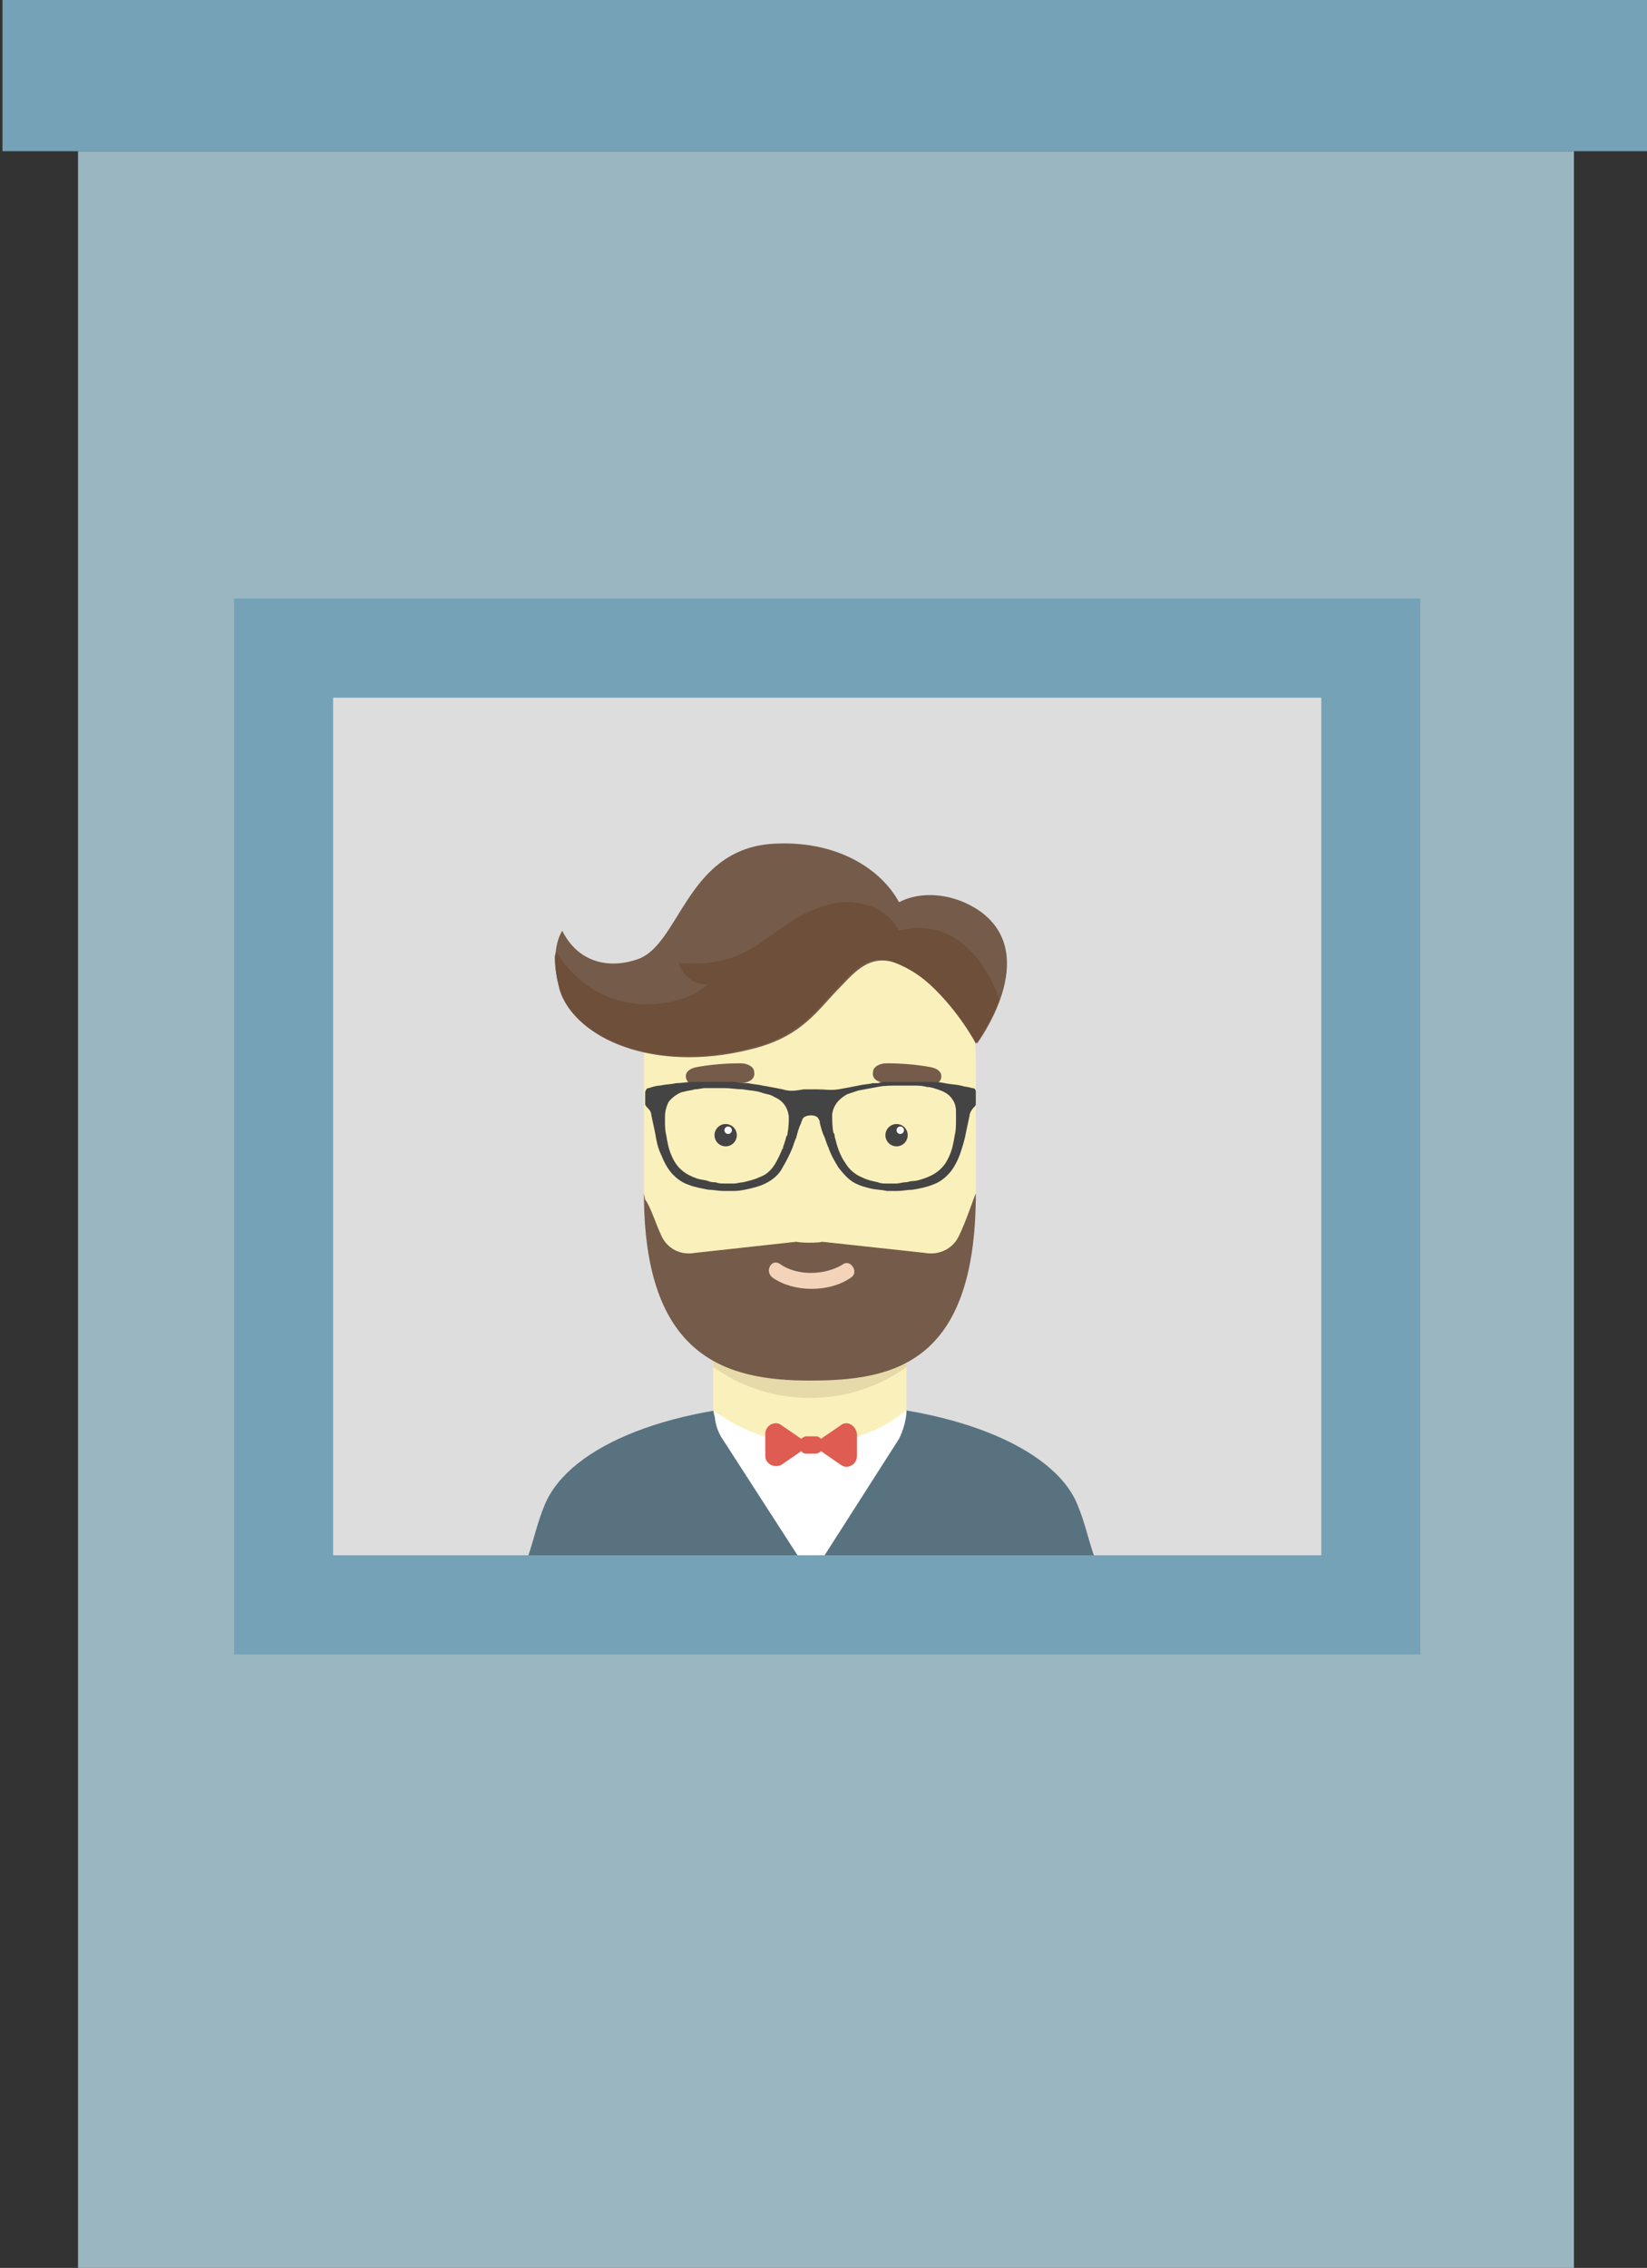 <?xml version="1.0" encoding="utf-8"?>
<!-- Generator: Adobe Illustrator 19.2.1, SVG Export Plug-In . SVG Version: 6.00 Build 0)  -->
<svg version="1.1" id="Слой_1" xmlns="http://www.w3.org/2000/svg" xmlns:xlink="http://www.w3.org/1999/xlink" x="0px" y="0px"
	 viewBox="0 0 133 183" style="enable-background:new 0 0 133 183;" xml:space="preserve">
<rect x="0" y="0" width="133" height="183" fill="#333333" stroke="none"/>
<style type="text/css">
	.st0{fill:#9AB6C1;}
	.st1{fill:#75A2B6;}
	.st2{fill:#DDDDDD;stroke:#75A2B6;stroke-width:8;stroke-miterlimit:10;}
	.st3{clip-path:url(#SVGID_2_);}
	.st4{fill:#587280;}
	.st5{fill:#FAF0BB;}
	.st6{fill:#E6DAAA;}
	.st7{fill:#755B49;}
	.st8{fill:#6D4F3A;}
	.st9{fill:#444444;}
	.st10{fill:#FFFFFF;}
	.st11{fill:#DE5C52;}
	.st12{fill:#F3D4BB;}
</style>
<rect x="6.3" y="12.2" class="st0" width="120.8" height="170.8"/>
<rect x="0.2" y="0" class="st1" width="132.8" height="12.2"/>
<rect x="22.9" y="52.3" class="st2" width="87.8" height="77.2"/>
<g>
	<defs>
		<rect id="SVGID_1_" x="40" y="65.4" width="51" height="60.1"/>
	</defs>
	<clipPath id="SVGID_2_">
		<use xlink:href="#SVGID_1_"  style="overflow:visible;"/>
	</clipPath>
	<g id="XMLID_28_" class="st3">
		<g id="XMLID_1135_">
			<path id="XMLID_1136_" class="st4" d="M65.5,113.2L65.5,113.2c-11,0-19.5,3.4-21.5,8.2c-0.6,1.4-0.9,2.9-1.4,4.3
				c6.6,2.4,14.4,3.8,22.9,3.8s16.3-1.4,22.9-3.8c-0.5-1.4-0.8-2.9-1.4-4.3C85.1,116.7,76.5,113.2,65.5,113.2z"/>
		</g>
		<path id="XMLID_1134_" class="st5" d="M65.5,117.2L65.5,117.2c-2.5,0-7.9-1-7.9-3.5V99.3h15.6v14.4
			C73.2,116.2,68.1,117.2,65.5,117.2z"/>
		<path id="XMLID_1133_" class="st6" d="M65.4,109.5L65.4,109.5c-2.9,0-5.6-0.9-7.8-2.5v3.3c2.2,1.6,4.9,2.5,7.8,2.5l0,0
			c2.9,0,5.6-0.9,7.8-2.5V107C71,108.5,68.3,109.5,65.4,109.5z"/>
		<path id="XMLID_1132_" class="st5" d="M65.4,72L65.4,72L65.4,72C58,72,52,78.1,52,85.4V96c0,7.4,6,13.4,13.4,13.4l0,0l0,0
			c7.4,0,13.4-6,13.4-13.4V85.4C78.8,78.1,72.7,72,65.4,72z"/>
		<path id="XMLID_1126_" class="st7" d="M79.1,73.5c-2.2-1.5-4.8-1.6-6.5-0.7c-1.4-2.6-5-5.1-10.4-4.7c-6.8,0.6-7.3,8.1-10.7,9.3
			c-2.3,0.8-4.8,0.3-6.1-2.3c-1,1.7-0.4,4.2-0.1,4.9c1.2,3.8,7.5,6.6,15.2,4.7c4.3-1,5.5-3.2,7.4-5.1c1.7-1.8,3.2-3.4,6.8-0.5
			c2.7,2.1,4.2,5.1,4.2,5.1S84.2,77.1,79.1,73.5z"/>
		<path id="XMLID_1120_" class="st8" d="M78.8,84.2c0,0,1.2-1.6,1.9-3.6c-1.2-3.2-3.7-6.6-8.1-5.5c-1.2-2.3-4-2.5-5.3-2.2
			c-5.2,1.2-5.9,5.4-12.5,4.8c0.5,1.4,1.6,1.8,2.4,1.7c-1.9,1.9-8.6,3.3-12.3-2.6c0,0.1-0.1,0.3-0.1,0.4c0,1.2,0.3,2.3,0.4,2.7
			c1.2,3.8,7.5,6.6,15.2,4.7c4.3-1,5.5-3.2,7.4-5.1c1.2-1.2,2.2-2.4,3.9-2c0.8,0.2,2,0.8,2.9,1.5C77.3,81.3,78.8,84.2,78.8,84.2z"/>
		<g id="XMLID_1113_">
			<path id="XMLID_1114_" class="st7" d="M52,96.3c0,13.3,6.7,15.1,13.4,15.1s13.4-1.3,13.4-15.1l0,0c-0.3,0.7-0.8,2.3-1.4,3.5
				c-0.5,1-1.6,1.5-2.7,1.3l-8.3-0.9c-0.3,0.1-1.7,0.1-2.1,0l-8.2,0.9c-1.1,0.2-2.2-0.3-2.7-1.4s-0.9-2.4-1.3-2.9L52,96.3z"/>
		</g>
		<path id="XMLID_1105_" class="st7" d="M74.9,87.7L74.9,87.7c-1.2-0.2-2.4-0.3-3.5-0.3l0,0c-0.6-0.1-1-0.4-0.9-0.9l0,0
			c0-0.4,0.5-0.7,1.1-0.7l0,0c1.2,0,2.4,0.1,3.5,0.3l0,0c0.6,0.1,1,0.4,0.9,0.9l0,0C75.9,87.4,75.4,87.7,74.9,87.7z"/>
		<path id="XMLID_1104_" class="st7" d="M56.5,87.7L56.5,87.7c1.2-0.2,2.4-0.3,3.5-0.3l0,0c0.6-0.1,1-0.4,0.9-0.9l0,0
			c0-0.4-0.5-0.7-1.1-0.7l0,0c-1.2,0-2.4,0.1-3.5,0.3l0,0c-0.6,0.1-1,0.4-0.9,0.9l0,0C55.5,87.4,56,87.7,56.5,87.7z"/>
		<path id="XMLID_1065_" class="st9" d="M78.8,88.1c0-0.2-0.1-0.3-0.3-0.3c-0.3-0.1-0.6-0.1-0.9-0.2c-0.4-0.1-0.9-0.1-1.3-0.2
			c-0.5-0.1-0.9-0.1-1.4-0.1c-0.1,0-0.3,0-0.4,0c-0.2,0-0.3,0-0.5,0s-0.5,0-0.7,0s-0.4,0-0.6,0c-0.3,0-0.7,0-1,0s-0.5,0-0.8,0.1
			c-0.1,0-0.3,0-0.4,0c-0.4,0.1-0.8,0.1-1.2,0.2c-0.5,0.1-1,0.2-1.6,0.3c-0.6,0.1-1.1,0-1.7,0c-0.2,0-1,0-1.1,0
			c-0.6,0.1-1.1,0.2-1.7,0c-0.5-0.1-1-0.2-1.6-0.3c-0.4-0.1-0.8-0.1-1.2-0.2c-0.1,0-0.3,0-0.4,0c-0.3,0-0.5-0.1-0.8-0.1s-0.7,0-1,0
			c-0.2,0-0.4,0-0.6,0c-0.2,0-0.5,0-0.7,0s-0.3,0-0.5,0c-0.1,0-0.3,0-0.4,0c-0.5,0-0.9,0.1-1.4,0.1c-0.4,0.1-0.9,0.1-1.3,0.2
			c-0.3,0-0.6,0.1-0.9,0.2c-0.2,0-0.2,0.1-0.3,0.3c0,0.3,0,0.7,0,1c0,0.1,0.1,0.2,0.2,0.3c0.2,0.2,0.3,0.4,0.3,0.6
			c0.1,0.5,0.2,0.9,0.3,1.4c0.1,0.6,0.2,1.2,0.5,1.8c0.2,0.5,0.4,0.9,0.7,1.3c0.4,0.5,0.9,0.9,1.5,1.1c0.5,0.2,1.1,0.3,1.6,0.4
			c0.4,0,0.8,0.1,1.2,0.1c0.2,0,0.4,0,0.6,0c0.1,0,0.2,0,0.3,0c0.4,0,0.9-0.1,1.3-0.2c0.4-0.1,0.8-0.2,1.2-0.4
			c0.6-0.3,1.1-0.7,1.4-1.3c0.3-0.5,0.6-1.1,0.8-1.6c0.1-0.3,0.2-0.6,0.3-0.8c0.1-0.4,0.2-0.8,0.4-1.2c0-0.1,0.1-0.2,0.1-0.3
			c0.2-0.4,1.2-0.4,1.3,0c0.1,0.1,0.1,0.2,0.1,0.3c0.1,0.4,0.2,0.8,0.4,1.2c0.1,0.3,0.2,0.6,0.3,0.8c0.2,0.6,0.5,1.1,0.8,1.6
			c0.4,0.5,0.8,1,1.4,1.3c0.4,0.2,0.8,0.3,1.2,0.4c0.4,0.1,0.9,0.1,1.3,0.2c0.1,0,0.2,0,0.3,0c0.2,0,0.4,0,0.6,0
			c0.4,0,0.8-0.1,1.2-0.1c0.6-0.1,1.1-0.2,1.6-0.4c0.6-0.2,1.1-0.6,1.5-1.1c0.3-0.4,0.5-0.8,0.7-1.3c0.2-0.6,0.4-1.2,0.5-1.8
			c0.1-0.5,0.2-0.9,0.3-1.4c0-0.2,0.2-0.5,0.3-0.6c0.1-0.1,0.2-0.2,0.2-0.3C78.8,88.7,78.8,88.4,78.8,88.1z M62.9,93.5
			c-0.1,0.2-0.2,0.4-0.4,0.6C62.7,93.9,62.8,93.7,62.9,93.5L62.9,93.5L62.9,93.5L62.9,93.5L62.9,93.5z M62.9,93.5L62.9,93.5
			L62.9,93.5L62.9,93.5L62.9,93.5c0.1-0.2,0.2-0.4,0.3-0.6C63.1,93.1,63,93.3,62.9,93.5z M63.2,92.9L63.2,92.9L63.2,92.9L63.2,92.9
			L63.2,92.9L63.2,92.9z M63.2,92.8L63.2,92.8c0-0.1,0-0.2,0.1-0.2C63.2,92.7,63.2,92.7,63.2,92.8z M63.6,91.4c0,0.1,0,0.2-0.1,0.3
			c-0.2,0.8-0.5,1.5-0.9,2.2c-0.3,0.5-0.7,0.9-1.3,1.1c-0.4,0.2-0.9,0.3-1.3,0.4c-0.2,0-0.5,0.1-0.7,0.1c-0.3,0-0.5,0-0.8,0
			c-0.2,0-0.5,0-0.7-0.1c-0.2,0-0.4,0-0.6-0.1c-0.3-0.1-0.6-0.1-0.9-0.2c-0.9-0.3-1.6-0.8-2-1.7c-0.3-0.6-0.4-1.2-0.5-1.8
			c-0.1-0.4-0.1-0.8-0.1-1.1c0-0.1,0-0.3,0-0.4c0-0.4,0.1-0.8,0.3-1.2c0.4-0.5,1-0.8,1.2-0.8c0.3-0.1,0.6-0.1,0.9-0.2
			c0.3,0,0.6-0.1,0.8-0.1c0.5,0,1.1,0,1.6,0s1,0.1,1.5,0.1c0.5,0.1,1.1,0.1,1.6,0.3c0.3,0.1,0.6,0.1,0.9,0.3
			c0.7,0.3,1.1,0.8,1.2,1.6C63.7,90.4,63.7,90.9,63.6,91.4z M67.6,92.8c0-0.1,0-0.2-0.1-0.2C67.5,92.7,67.5,92.7,67.6,92.8
			L67.6,92.8z M67.6,92.9L67.6,92.9L67.6,92.9L67.6,92.9L67.6,92.9L67.6,92.9z M67.9,93.5c-0.1-0.2-0.2-0.4-0.3-0.6
			C67.7,93.1,67.8,93.3,67.9,93.5C67.9,93.5,67.8,93.5,67.9,93.5C67.8,93.5,67.9,93.5,67.9,93.5L67.9,93.5L67.9,93.5z M67.9,93.5
			L67.9,93.5L67.9,93.5L67.9,93.5L67.9,93.5c0.1,0.2,0.2,0.4,0.4,0.6C68.1,93.9,68,93.7,67.9,93.5z M77.1,91.6
			c-0.1,0.6-0.2,1.2-0.5,1.8c-0.4,0.9-1.1,1.4-2,1.7c-0.3,0.1-0.6,0.2-0.9,0.2c-0.2,0-0.4,0.1-0.6,0.1s-0.5,0.1-0.7,0.1
			c-0.3,0-0.5,0-0.8,0c-0.2,0-0.5,0-0.7-0.1c-0.5-0.1-0.9-0.2-1.3-0.4c-0.5-0.2-1-0.6-1.3-1.1c-0.5-0.7-0.7-1.4-0.9-2.2
			c0-0.1,0-0.2-0.1-0.3c-0.1-0.5-0.1-1-0.1-1.5c0.1-0.7,0.5-1.2,1.2-1.6c0.3-0.1,0.6-0.2,0.9-0.3c0.5-0.1,1.1-0.2,1.6-0.3
			c0.5-0.1,1-0.1,1.5-0.1s1.1,0,1.6,0c0.3,0,0.6,0,0.8,0.1c0.3,0,0.6,0.1,0.9,0.2s0.9,0.3,1.2,0.8c0.3,0.4,0.3,0.8,0.3,1.2
			c0,0.1,0,0.3,0,0.4C77.2,90.8,77.2,91.2,77.1,91.6z"/>
		<path id="XMLID_1064_" class="st10" d="M73.2,113.8l-0.7,0.5c-1.5,1.1-3.3,1.8-5.2,2c-1.2,0.1-2.4,0.1-3.6,0
			c-1.7-0.2-3.4-0.8-4.9-1.7l-1.1-0.7l0,0c0,0.8,0.2,1.6,0.7,2.3l7.1,11l7.1-11.1C72.9,115.5,73.2,114.6,73.2,113.8L73.2,113.8z"/>
		<path id="XMLID_1063_" class="st11" d="M67.9,115l-1.6,1.1c-0.1-0.1-0.2-0.2-0.4-0.2h-0.8c-0.1,0-0.3,0.1-0.4,0.2l-1.6-1.1
			c-0.5-0.4-1.3,0-1.3,0.7v1.8c0,0.6,0.7,1,1.3,0.7l1.6-1.1c0.1,0.1,0.2,0.2,0.4,0.2h0.8c0.1,0,0.3-0.1,0.4-0.2l1.6,1.1
			c0.5,0.4,1.3,0,1.3-0.7v-1.8C69.1,115,68.4,114.6,67.9,115z"/>
		<g id="XMLID_274_">
			<path id="XMLID_3_" class="st12" d="M68.1,102c-1.4,0.9-3.7,1-5.1,0c-0.7-0.5-1.3,0.6-0.6,1.1c1.7,1.2,4.6,1.2,6.3,0
				C69.4,102.7,68.7,101.6,68.1,102L68.1,102z"/>
		</g>
		<circle id="XMLID_1106_" cx="72.4" cy="91.6" r="0.8"/>
		<circle id="XMLID_1108_" class="st9" cx="58.6" cy="91.6" r="0.9"/>
		<circle id="XMLID_1111_" class="st9" cx="72.4" cy="91.6" r="0.9"/>
		<circle id="XMLID_1109_" class="st10" cx="58.8" cy="91.2" r="0.3"/>
		<circle id="XMLID_1110_" class="st10" cx="72.7" cy="91.2" r="0.3"/>
	</g>
</g>
</svg>
